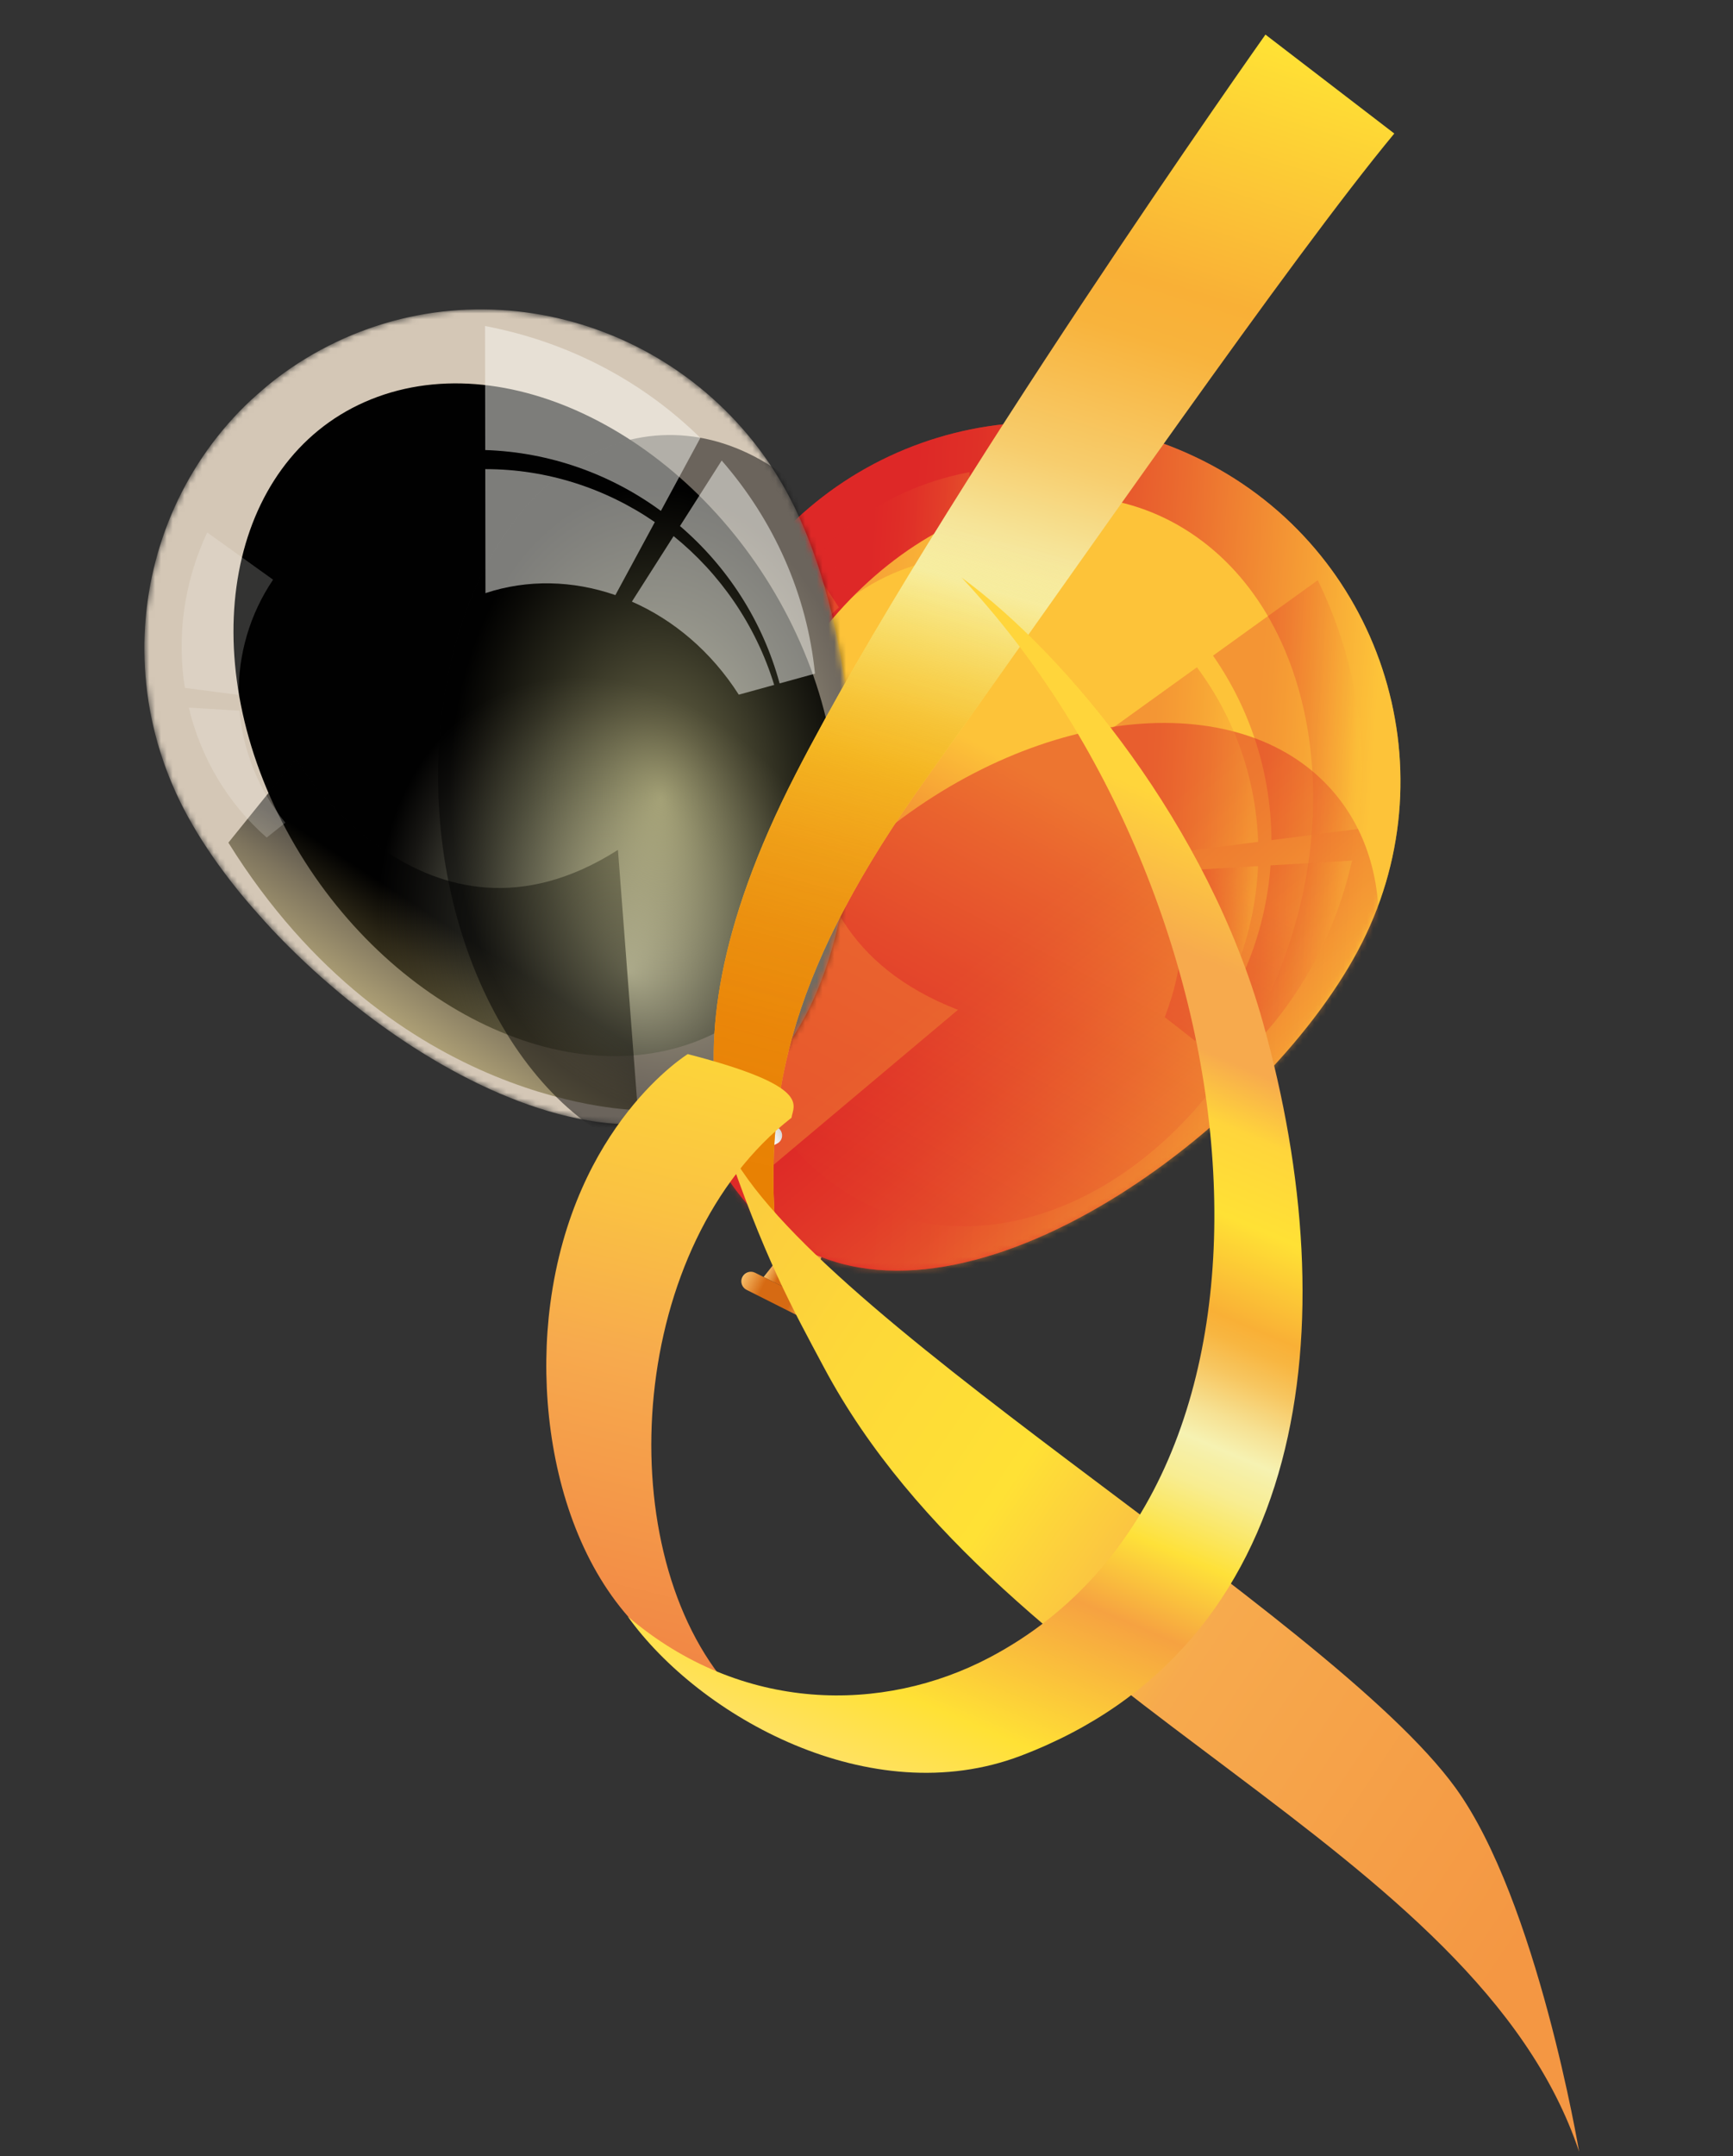 <svg width="296" height="368" viewBox="0 0 296 368" fill="none" xmlns="http://www.w3.org/2000/svg">
<rect x="0" y="0" width="296" height="368" fill="#333333" stroke="none"/>
<g clip-path="url(#clip0_21_1031)">
<path d="M142.065 207.909L139.155 210.421L139.437 206.587L130.425 217.96L138.309 221.924L142.065 207.909Z" fill="url(#paint0_linear_21_1031)"/>
<path d="M140.475 224.842C140.07 225.648 139.087 225.972 138.281 225.566L127.517 220.154C126.712 219.749 126.386 218.766 126.791 217.961C127.197 217.155 128.179 216.831 128.985 217.236L139.747 222.648C140.553 223.053 140.878 224.036 140.474 224.841L140.475 224.842Z" fill="url(#paint1_linear_21_1031)"/>
<path d="M232.666 160.843C217.473 191.055 167.894 228.588 137.662 213.386C107.433 198.185 108 136.006 123.194 105.793C138.388 75.581 175.211 63.413 205.441 78.614C235.672 93.816 247.861 130.631 232.667 160.843L232.666 160.843Z" fill="url(#paint2_linear_21_1031)"/>
<mask id="mask0_21_1031" style="mask-type:luminance" maskUnits="userSpaceOnUse" x="112" y="72" width="128" height="145">
<path d="M232.666 160.843C217.473 191.055 167.894 228.588 137.662 213.386C107.433 198.185 108 136.006 123.194 105.793C138.388 75.581 175.211 63.413 205.441 78.614C235.672 93.816 247.861 130.631 232.667 160.843L232.666 160.843Z" fill="white"/>
</mask>
<g mask="url(#mask0_21_1031)">
<path d="M232.666 160.843C217.473 191.055 167.894 228.588 137.662 213.386C107.433 198.185 108 136.006 123.194 105.793C138.388 75.581 175.211 63.413 205.441 78.614C235.672 93.816 247.861 130.631 232.667 160.843L232.666 160.843Z" fill="url(#paint3_linear_21_1031)"/>
<path style="mix-blend-mode:screen" d="M203.387 90.972C226.038 105.967 231.064 143.225 214.611 174.175C198.139 205.121 166.426 218.061 143.753 203.061C121.101 188.056 116.075 150.809 132.541 119.848C149.003 88.9 180.718 75.968 203.386 90.971L203.387 90.972Z" fill="url(#paint4_linear_21_1031)"/>
<path style="mix-blend-mode:screen" opacity="0.6" d="M163.616 172.358L128.159 202.154C128.159 202.154 102.27 167.097 123.045 115.762L142.321 116.771C142.321 116.771 125.3 157.496 163.614 172.359L163.616 172.358Z" fill="url(#paint5_linear_21_1031)"/>
<path style="mix-blend-mode:color-dodge" opacity="0.5" d="M206.167 210.83C178.537 233.516 143.602 236.653 128.137 217.835C112.673 199.018 122.533 165.371 150.162 142.688C177.792 120.001 212.727 116.866 228.192 135.683C243.658 154.502 233.796 188.147 206.168 210.83L206.167 210.83Z" fill="url(#paint6_linear_21_1031)"/>
<g opacity="0.3">
<path d="M217.164 143.397C222.086 142.761 227.006 142.128 231.923 141.492C233.918 127.609 231.801 112.818 225.079 99.032C219.114 103.324 213.153 107.619 207.188 111.907C213.812 121.421 217.117 132.425 217.165 143.397L217.164 143.397Z" fill="url(#paint7_linear_21_1031)"/>
<path d="M200.139 145.595C205.056 144.96 209.976 144.327 214.895 143.689C214.532 133.171 211.046 122.747 204.435 113.892C198.473 118.182 192.509 122.472 186.544 126.765C193.054 131.348 197.733 137.985 200.138 145.596L200.139 145.595Z" fill="url(#paint8_linear_21_1031)"/>
<path d="M204.928 178.288C206.655 179.637 208.385 180.991 210.112 182.345C220.766 172.961 227.872 160.507 230.93 146.893C226.292 147.163 221.658 147.432 217.015 147.702C216.215 158.638 212.163 169.343 204.928 178.288Z" fill="url(#paint9_linear_21_1031)"/>
<path d="M198.942 173.601C200.671 174.957 202.4 176.307 204.129 177.663C210.837 168.783 214.419 158.351 214.878 147.828C210.239 148.097 205.599 148.364 200.963 148.637C202.764 156.482 202.236 165.166 198.942 173.601Z" fill="url(#paint10_linear_21_1031)"/>
</g>
<g opacity="0.2">
<path d="M145.485 101.933C143.907 99.114 142.329 96.299 140.753 93.483C147.232 87.055 155.779 82.423 165.589 80.584C165.659 85.363 165.732 90.144 165.804 94.922C158.265 95.154 151.234 97.698 145.485 101.932L145.485 101.933Z" fill="url(#paint11_linear_21_1031)"/>
<path d="M132.006 121.86C130.631 121.482 129.252 121.103 127.875 120.727C128.645 111.522 132.392 102.977 138.317 96.099C139.976 98.625 141.634 101.153 143.293 103.681C137.891 108.342 133.871 114.612 132.007 121.861L132.006 121.86Z" fill="url(#paint12_linear_21_1031)"/>
</g>
</g>
</g>
<g clip-path="url(#clip1_21_1031)">
<path d="M121.212 182.189L121.541 185.852L118.735 183.448L122.526 196.847L129.959 193.068L121.212 182.189Z" fill="url(#paint13_linear_21_1031)"/>
<path d="M133.413 193.077C133.811 193.847 133.518 194.784 132.756 195.172L122.612 200.329C121.852 200.715 120.912 200.403 120.515 199.633C120.117 198.861 120.409 197.924 121.17 197.536L131.315 192.38C132.075 191.994 133.014 192.304 133.413 193.077Z" fill="url(#paint14_linear_21_1031)"/>
<mask id="mask1_21_1031" style="mask-type:luminance" maskUnits="userSpaceOnUse" x="24" y="52" width="122" height="140">
<path d="M135.064 85.273C150.06 114.309 151.591 174.03 122.952 188.588C94.312 203.146 46.348 167.029 31.352 137.993C16.356 108.955 27.416 73.615 56.054 59.056C84.695 44.497 120.069 56.236 135.064 85.273L135.064 85.273Z" fill="white"/>
</mask>
<g mask="url(#mask1_21_1031)">
<path d="M135.064 85.273C150.06 114.309 151.591 174.03 122.952 188.588C94.312 203.146 46.348 167.029 31.352 137.993C16.356 108.955 27.416 73.615 56.054 59.056C84.695 44.497 120.069 56.236 135.064 85.273L135.064 85.273Z" fill="#D4C7B6"/>
<path style="mix-blend-mode:screen" d="M64.505 67.727C88.764 58.887 120.493 76.397 135.36 106.828C150.215 137.271 142.601 169.118 118.326 177.972C94.06 186.807 62.341 169.306 47.472 138.859C32.61 108.423 40.233 76.577 64.505 67.727Z" fill="url(#paint15_radial_21_1031)"/>
<path style="mix-blend-mode:screen" opacity="0.6" d="M105.547 145.058L108.937 189.463C108.937 189.463 67.3 189.285 39.009 143.825L50.529 129.561C50.529 129.561 72.669 166.038 105.548 145.057L105.547 145.058Z" fill="url(#paint16_linear_21_1031)"/>
<path style="mix-blend-mode:color-dodge" opacity="0.5" d="M159.117 134.366C161.345 168.66 144.322 197.366 121.099 198.478C97.875 199.589 77.242 172.689 75.015 138.394C72.79 104.1 89.811 75.393 113.033 74.281C136.257 73.171 156.891 100.072 159.117 134.366Z" fill="url(#paint17_radial_21_1031)"/>
<g opacity="0.5">
<path d="M112.883 87.201C115.132 83.044 117.382 78.894 119.624 74.742C109.956 65.239 97.293 58.383 82.845 55.648C82.856 62.703 82.869 69.758 82.877 76.814C93.952 77.172 104.338 80.942 112.882 87.2L112.883 87.201Z" fill="#FAF9F4"/>
<path d="M105.109 101.572C107.354 97.422 109.603 93.267 111.847 89.115C103.477 83.361 93.442 80.061 82.886 80.072C82.897 87.125 82.906 94.182 82.916 101.236C90.101 98.853 97.859 99.058 105.109 101.572Z" fill="#FAF9F4"/>
<path d="M133.16 116.645C135.17 116.09 137.185 115.532 139.199 114.981C137.846 101.391 132.134 88.772 123.266 78.605C120.892 82.329 118.52 86.053 116.144 89.784C124.191 96.675 130.245 105.938 133.16 116.643L133.16 116.645Z" fill="#FAF9F4"/>
<path d="M126.186 118.566C128.204 118.013 130.214 117.455 132.231 116.902C129.072 106.639 122.966 97.895 115.052 91.505C112.676 95.229 110.298 98.956 107.928 102.686C115.024 105.798 121.472 111.19 126.186 118.566Z" fill="#FAF9F4"/>
</g>
<g opacity="0.2">
<path d="M40.768 118.61C37.702 118.207 34.637 117.809 31.574 117.406C30.191 108.729 31.353 99.487 35.389 90.879C39.139 93.566 42.892 96.254 46.643 98.941C42.624 104.88 40.685 111.755 40.769 118.611L40.768 118.61Z" fill="#FAF9F4"/>
<path d="M48.735 140.423C47.676 141.266 46.614 142.111 45.554 142.956C38.833 137.079 34.288 129.293 32.247 120.782C35.131 120.953 38.016 121.127 40.904 121.299C41.516 128.134 44.144 134.828 48.734 140.422L48.735 140.423Z" fill="#FAF9F4"/>
</g>
</g>
</g>
<g clip-path="url(#clip2_21_1031)">
<path d="M132.546 210.718C130.398 186.134 135.513 164.509 158.254 132.782C184.735 95.838 220.319 44.292 238.15 22.79L216.142 5.907C216.142 5.907 159.952 85.278 135.894 132.131C108.497 185.489 129.187 206.403 132.545 210.718L132.546 210.718Z" fill="url(#paint18_linear_21_1031)"/>
<path d="M132.546 210.718C130.398 186.134 135.513 164.509 158.254 132.783C184.735 95.839 220.319 44.292 238.15 22.79L216.142 5.907C216.142 5.907 159.952 85.278 135.894 132.132C108.497 185.49 129.187 206.404 132.545 210.718L132.546 210.718Z" fill="url(#paint19_linear_21_1031)"/>
<path d="M248.626 305.176C226.918 275.192 135.56 223.144 123.545 194.057C130.427 214.619 135.502 223.593 140.737 233.404C171.42 290.908 252.14 314.736 269.717 367.254C269.717 367.254 262.536 324.389 248.626 305.176Z" fill="url(#paint20_linear_21_1031)"/>
</g>
<g clip-path="url(#clip3_21_1031)">
<path d="M135.194 190.78C135.476 188.615 138.85 185.433 117.472 179.914C117.472 179.914 98.019 191.848 93.982 222.589C90.756 247.169 98.855 278.621 123.848 287.148C103.998 263.059 107.458 212.349 135.193 190.779L135.194 190.78Z" fill="url(#paint21_linear_21_1031)"/>
<path d="M168.998 282.913C150.857 292.454 126.673 292.473 107.221 275.905C119.382 292.895 148.653 309.437 174.354 299.676C223.57 280.986 230.248 226.207 215.675 174.379C206.3 141.041 182.366 111.832 164.247 98.586C215.409 153.187 226.075 252.892 168.998 282.913Z" fill="url(#paint22_linear_21_1031)"/>
</g>
<defs>
<linearGradient id="paint0_linear_21_1031" x1="133.666" y1="211.633" x2="141.551" y2="215.598" gradientUnits="userSpaceOnUse">
<stop stop-color="#F7BD67"/>
<stop offset="0.25" stop-color="#D66A13"/>
<stop offset="0.6" stop-color="#D66A13"/>
<stop offset="0.87" stop-color="#F7BD67"/>
<stop offset="1" stop-color="#D66A13"/>
</linearGradient>
<linearGradient id="paint1_linear_21_1031" x1="126.841" y1="217.982" x2="140.524" y2="224.862" gradientUnits="userSpaceOnUse">
<stop stop-color="#F7BD67"/>
<stop offset="0.25" stop-color="#D66A13"/>
<stop offset="0.6" stop-color="#D66A13"/>
<stop offset="0.87" stop-color="#F7BD67"/>
<stop offset="1" stop-color="#D66A13"/>
</linearGradient>
<linearGradient id="paint2_linear_21_1031" x1="113.627" y1="141.033" x2="238.302" y2="149.191" gradientUnits="userSpaceOnUse">
<stop offset="0.31" stop-color="#DE2827"/>
<stop offset="0.39" stop-color="#DF3027"/>
<stop offset="0.52" stop-color="#E4472A"/>
<stop offset="0.68" stop-color="#EB6C2F"/>
<stop offset="0.86" stop-color="#F6A035"/>
<stop offset="0.96" stop-color="#FDC339"/>
</linearGradient>
<linearGradient id="paint3_linear_21_1031" x1="113.627" y1="141.033" x2="238.302" y2="149.191" gradientUnits="userSpaceOnUse">
<stop offset="0.31" stop-color="#DE2827"/>
<stop offset="0.39" stop-color="#DF3027"/>
<stop offset="0.52" stop-color="#E4472A"/>
<stop offset="0.68" stop-color="#EB6C2F"/>
<stop offset="0.86" stop-color="#F6A035"/>
<stop offset="0.96" stop-color="#FDC339"/>
</linearGradient>
<linearGradient id="paint4_linear_21_1031" x1="119.392" y1="240.082" x2="179.212" y2="127.591" gradientUnits="userSpaceOnUse">
<stop offset="0.31" stop-color="#DE2827"/>
<stop offset="0.39" stop-color="#DF3027"/>
<stop offset="0.52" stop-color="#E4472A"/>
<stop offset="0.68" stop-color="#EB6C2F"/>
<stop offset="0.86" stop-color="#F6A035"/>
<stop offset="0.96" stop-color="#FDC339"/>
</linearGradient>
<linearGradient id="paint5_linear_21_1031" x1="53.683" y1="162.557" x2="134.726" y2="158.388" gradientUnits="userSpaceOnUse">
<stop offset="0.31" stop-color="#DE2827"/>
<stop offset="0.39" stop-color="#DF3027"/>
<stop offset="0.52" stop-color="#E4472A"/>
<stop offset="0.68" stop-color="#EB6C2F"/>
<stop offset="0.86" stop-color="#F6A035"/>
<stop offset="0.96" stop-color="#FDC339"/>
</linearGradient>
<linearGradient id="paint6_linear_21_1031" x1="149.799" y1="142.203" x2="205.696" y2="210.248" gradientUnits="userSpaceOnUse">
<stop offset="0.31" stop-color="#DE2827"/>
<stop offset="0.39" stop-color="#DF3027"/>
<stop offset="0.52" stop-color="#E4472A"/>
<stop offset="0.68" stop-color="#EB6C2F"/>
<stop offset="0.86" stop-color="#F6A035"/>
<stop offset="0.96" stop-color="#FDC339"/>
</linearGradient>
<linearGradient id="paint7_linear_21_1031" x1="206.64" y1="120.262" x2="233.41" y2="122.014" gradientUnits="userSpaceOnUse">
<stop offset="0.31" stop-color="#DE2827"/>
<stop offset="0.39" stop-color="#DF3027"/>
<stop offset="0.52" stop-color="#E4472A"/>
<stop offset="0.68" stop-color="#EB6C2F"/>
<stop offset="0.86" stop-color="#F6A035"/>
<stop offset="0.96" stop-color="#FDC339"/>
</linearGradient>
<linearGradient id="paint8_linear_21_1031" x1="186.419" y1="128.7" x2="215.752" y2="130.62" gradientUnits="userSpaceOnUse">
<stop offset="0.31" stop-color="#DE2827"/>
<stop offset="0.39" stop-color="#DF3027"/>
<stop offset="0.52" stop-color="#E4472A"/>
<stop offset="0.68" stop-color="#EB6C2F"/>
<stop offset="0.86" stop-color="#F6A035"/>
<stop offset="0.96" stop-color="#FDC339"/>
</linearGradient>
<linearGradient id="paint9_linear_21_1031" x1="205.888" y1="163.658" x2="229.732" y2="165.218" gradientUnits="userSpaceOnUse">
<stop offset="0.31" stop-color="#DE2827"/>
<stop offset="0.39" stop-color="#DF3027"/>
<stop offset="0.52" stop-color="#E4472A"/>
<stop offset="0.68" stop-color="#EB6C2F"/>
<stop offset="0.86" stop-color="#F6A035"/>
<stop offset="0.96" stop-color="#FDC339"/>
</linearGradient>
<linearGradient id="paint10_linear_21_1031" x1="199.696" y1="162.1" x2="213.898" y2="163.03" gradientUnits="userSpaceOnUse">
<stop offset="0.31" stop-color="#DE2827"/>
<stop offset="0.39" stop-color="#DF3027"/>
<stop offset="0.52" stop-color="#E4472A"/>
<stop offset="0.68" stop-color="#EB6C2F"/>
<stop offset="0.86" stop-color="#F6A035"/>
<stop offset="0.96" stop-color="#FDC339"/>
</linearGradient>
<linearGradient id="paint11_linear_21_1031" x1="140.96" y1="90.302" x2="165.998" y2="91.941" gradientUnits="userSpaceOnUse">
<stop offset="0.31" stop-color="#DE2827"/>
<stop offset="0.39" stop-color="#DF3027"/>
<stop offset="0.52" stop-color="#E4472A"/>
<stop offset="0.68" stop-color="#EB6C2F"/>
<stop offset="0.86" stop-color="#F6A035"/>
<stop offset="0.96" stop-color="#FDC339"/>
</linearGradient>
<linearGradient id="paint12_linear_21_1031" x1="128.673" y1="108.556" x2="142.912" y2="109.488" gradientUnits="userSpaceOnUse">
<stop offset="0.31" stop-color="#DE2827"/>
<stop offset="0.39" stop-color="#DF3027"/>
<stop offset="0.52" stop-color="#E4472A"/>
<stop offset="0.68" stop-color="#EB6C2F"/>
<stop offset="0.86" stop-color="#F6A035"/>
<stop offset="0.96" stop-color="#FDC339"/>
</linearGradient>
<linearGradient id="paint13_linear_21_1031" x1="119.429" y1="190.782" x2="126.846" y2="186.976" gradientUnits="userSpaceOnUse">
<stop stop-color="#F8F7F7"/>
<stop offset="0.25" stop-color="#D7D7D7"/>
<stop offset="0.6" stop-color="#D7D7D7"/>
<stop offset="0.87" stop-color="#F8F7F7"/>
<stop offset="1" stop-color="#D7D7D7"/>
</linearGradient>
<linearGradient id="paint14_linear_21_1031" x1="120.539" y1="199.651" x2="133.412" y2="193.044" gradientUnits="userSpaceOnUse">
<stop stop-color="#F8F7F7"/>
<stop offset="0.25" stop-color="#D7D7D7"/>
<stop offset="0.6" stop-color="#D7D7D7"/>
<stop offset="0.87" stop-color="#F8F7F7"/>
<stop offset="1" stop-color="#D7D7D7"/>
</linearGradient>
<radialGradient id="paint15_radial_21_1031" cx="0" cy="0" r="1" gradientUnits="userSpaceOnUse" gradientTransform="translate(107.667 165.793) rotate(-116.019) scale(60.881 46.951)">
<stop stop-color="#FBF8D5"/>
<stop offset="0.25" stop-color="#AAA890"/>
<stop offset="0.55" stop-color="#4F4F43"/>
<stop offset="0.76" stop-color="#171613"/>
<stop offset="0.86" stop-color="#010101"/>
</radialGradient>
<linearGradient id="paint16_linear_21_1031" x1="36.517" y1="223.836" x2="78.787" y2="159.417" gradientUnits="userSpaceOnUse">
<stop offset="0.56" stop-color="#EDD478"/>
<stop offset="0.6" stop-color="#E0C971"/>
<stop offset="0.67" stop-color="#C0AC61"/>
<stop offset="0.77" stop-color="#8B7D46"/>
<stop offset="0.9" stop-color="#443C22"/>
<stop offset="1" stop-color="#010101"/>
</linearGradient>
<radialGradient id="paint17_radial_21_1031" cx="0" cy="0" r="1" gradientUnits="userSpaceOnUse" gradientTransform="translate(112.885 136.236) rotate(-2.741) scale(42.027 62.13)">
<stop stop-color="#F8F2A9"/>
<stop offset="0.24" stop-color="#AAA674"/>
<stop offset="0.54" stop-color="#4F4E36"/>
<stop offset="0.76" stop-color="#17160F"/>
<stop offset="0.86" stop-color="#010101"/>
</radialGradient>
<linearGradient id="paint18_linear_21_1031" x1="124.203" y1="311.978" x2="268.349" y2="-155.214" gradientUnits="userSpaceOnUse">
<stop stop-color="#FFE16A"/>
<stop offset="0.1" stop-color="#FFE135"/>
<stop offset="0.25" stop-color="#F6A241"/>
<stop offset="0.37" stop-color="#FFE135"/>
<stop offset="0.44" stop-color="#F6F2B2"/>
<stop offset="0.46" stop-color="#F6E498"/>
<stop offset="0.49" stop-color="#F7CD6D"/>
<stop offset="0.52" stop-color="#F8BD4F"/>
<stop offset="0.54" stop-color="#F8B33C"/>
<stop offset="0.56" stop-color="#F9B036"/>
<stop offset="0.65" stop-color="#FFE135"/>
<stop offset="0.73" stop-color="#FFD53B"/>
<stop offset="0.79" stop-color="#F7AA4D"/>
<stop offset="0.87" stop-color="#F7AA4D"/>
<stop offset="1" stop-color="#FFD53B"/>
</linearGradient>
<linearGradient id="paint19_linear_21_1031" x1="193.676" y1="35.912" x2="140.71" y2="239.818" gradientUnits="userSpaceOnUse">
<stop offset="0.28" stop-color="#FFE245" stop-opacity="0"/>
<stop offset="0.29" stop-color="#FEE044" stop-opacity="0.01"/>
<stop offset="0.34" stop-color="#FACC36" stop-opacity="0.22"/>
<stop offset="0.39" stop-color="#F5BA2A" stop-opacity="0.4"/>
<stop offset="0.44" stop-color="#F2AA1F" stop-opacity="0.56"/>
<stop offset="0.5" stop-color="#EE9D16" stop-opacity="0.7"/>
<stop offset="0.57" stop-color="#EC920F" stop-opacity="0.81"/>
<stop offset="0.64" stop-color="#EA8A09" stop-opacity="0.89"/>
<stop offset="0.72" stop-color="#E98406" stop-opacity="0.95"/>
<stop offset="0.82" stop-color="#E88103" stop-opacity="0.99"/>
<stop offset="1" stop-color="#E88003"/>
</linearGradient>
<linearGradient id="paint20_linear_21_1031" x1="68.055" y1="173.659" x2="273.572" y2="311.342" gradientUnits="userSpaceOnUse">
<stop stop-color="#F7AA4D"/>
<stop offset="0.18" stop-color="#FAC242"/>
<stop offset="0.39" stop-color="#FDD838"/>
<stop offset="0.53" stop-color="#FFE135"/>
<stop offset="0.7" stop-color="#F7AA4D"/>
<stop offset="1" stop-color="#F49743"/>
</linearGradient>
<linearGradient id="paint21_linear_21_1031" x1="93.581" y1="306.659" x2="162.889" y2="22.338" gradientUnits="userSpaceOnUse">
<stop stop-color="#EE7340"/>
<stop offset="0.26" stop-color="#F7AA4D"/>
<stop offset="0.35" stop-color="#FAC242"/>
<stop offset="0.46" stop-color="#FDD838"/>
<stop offset="0.53" stop-color="#FFE135"/>
<stop offset="0.7" stop-color="#F7AA4D"/>
<stop offset="1" stop-color="#F49743"/>
</linearGradient>
<linearGradient id="paint22_linear_21_1031" x1="138.086" y1="301.519" x2="206.98" y2="139.604" gradientUnits="userSpaceOnUse">
<stop stop-color="#FFE16A"/>
<stop offset="0.1" stop-color="#FFE135"/>
<stop offset="0.25" stop-color="#F6A241"/>
<stop offset="0.33" stop-color="#FEE139"/>
<stop offset="0.37" stop-color="#FAE86C"/>
<stop offset="0.4" stop-color="#F8ED92"/>
<stop offset="0.43" stop-color="#F6F0A9"/>
<stop offset="0.44" stop-color="#F6F2B2"/>
<stop offset="0.47" stop-color="#F6E193"/>
<stop offset="0.51" stop-color="#F7C660"/>
<stop offset="0.54" stop-color="#F8B641"/>
<stop offset="0.56" stop-color="#F9B036"/>
<stop offset="0.65" stop-color="#FFE135"/>
<stop offset="0.73" stop-color="#FFD53B"/>
<stop offset="0.79" stop-color="#F7AA4D"/>
<stop offset="0.87" stop-color="#F7AA4D"/>
<stop offset="1" stop-color="#FFD53B"/>
</linearGradient>
<clipPath id="clip0_21_1031">
<rect width="128.426" height="161.928" fill="white" transform="translate(148.088 52) rotate(24.865)"/>
</clipPath>
<clipPath id="clip1_21_1031">
<rect width="118" height="156" fill="white" transform="translate(0 106.135) rotate(-41.465)"/>
</clipPath>
<clipPath id="clip2_21_1031">
<rect width="356.513" height="161.141" fill="white" transform="translate(109 355.576) rotate(-85.844)"/>
</clipPath>
<clipPath id="clip3_21_1031">
<rect width="152" height="177" fill="white" transform="translate(266.039 243.641) rotate(147.718)"/>
</clipPath>
</defs>
</svg>
